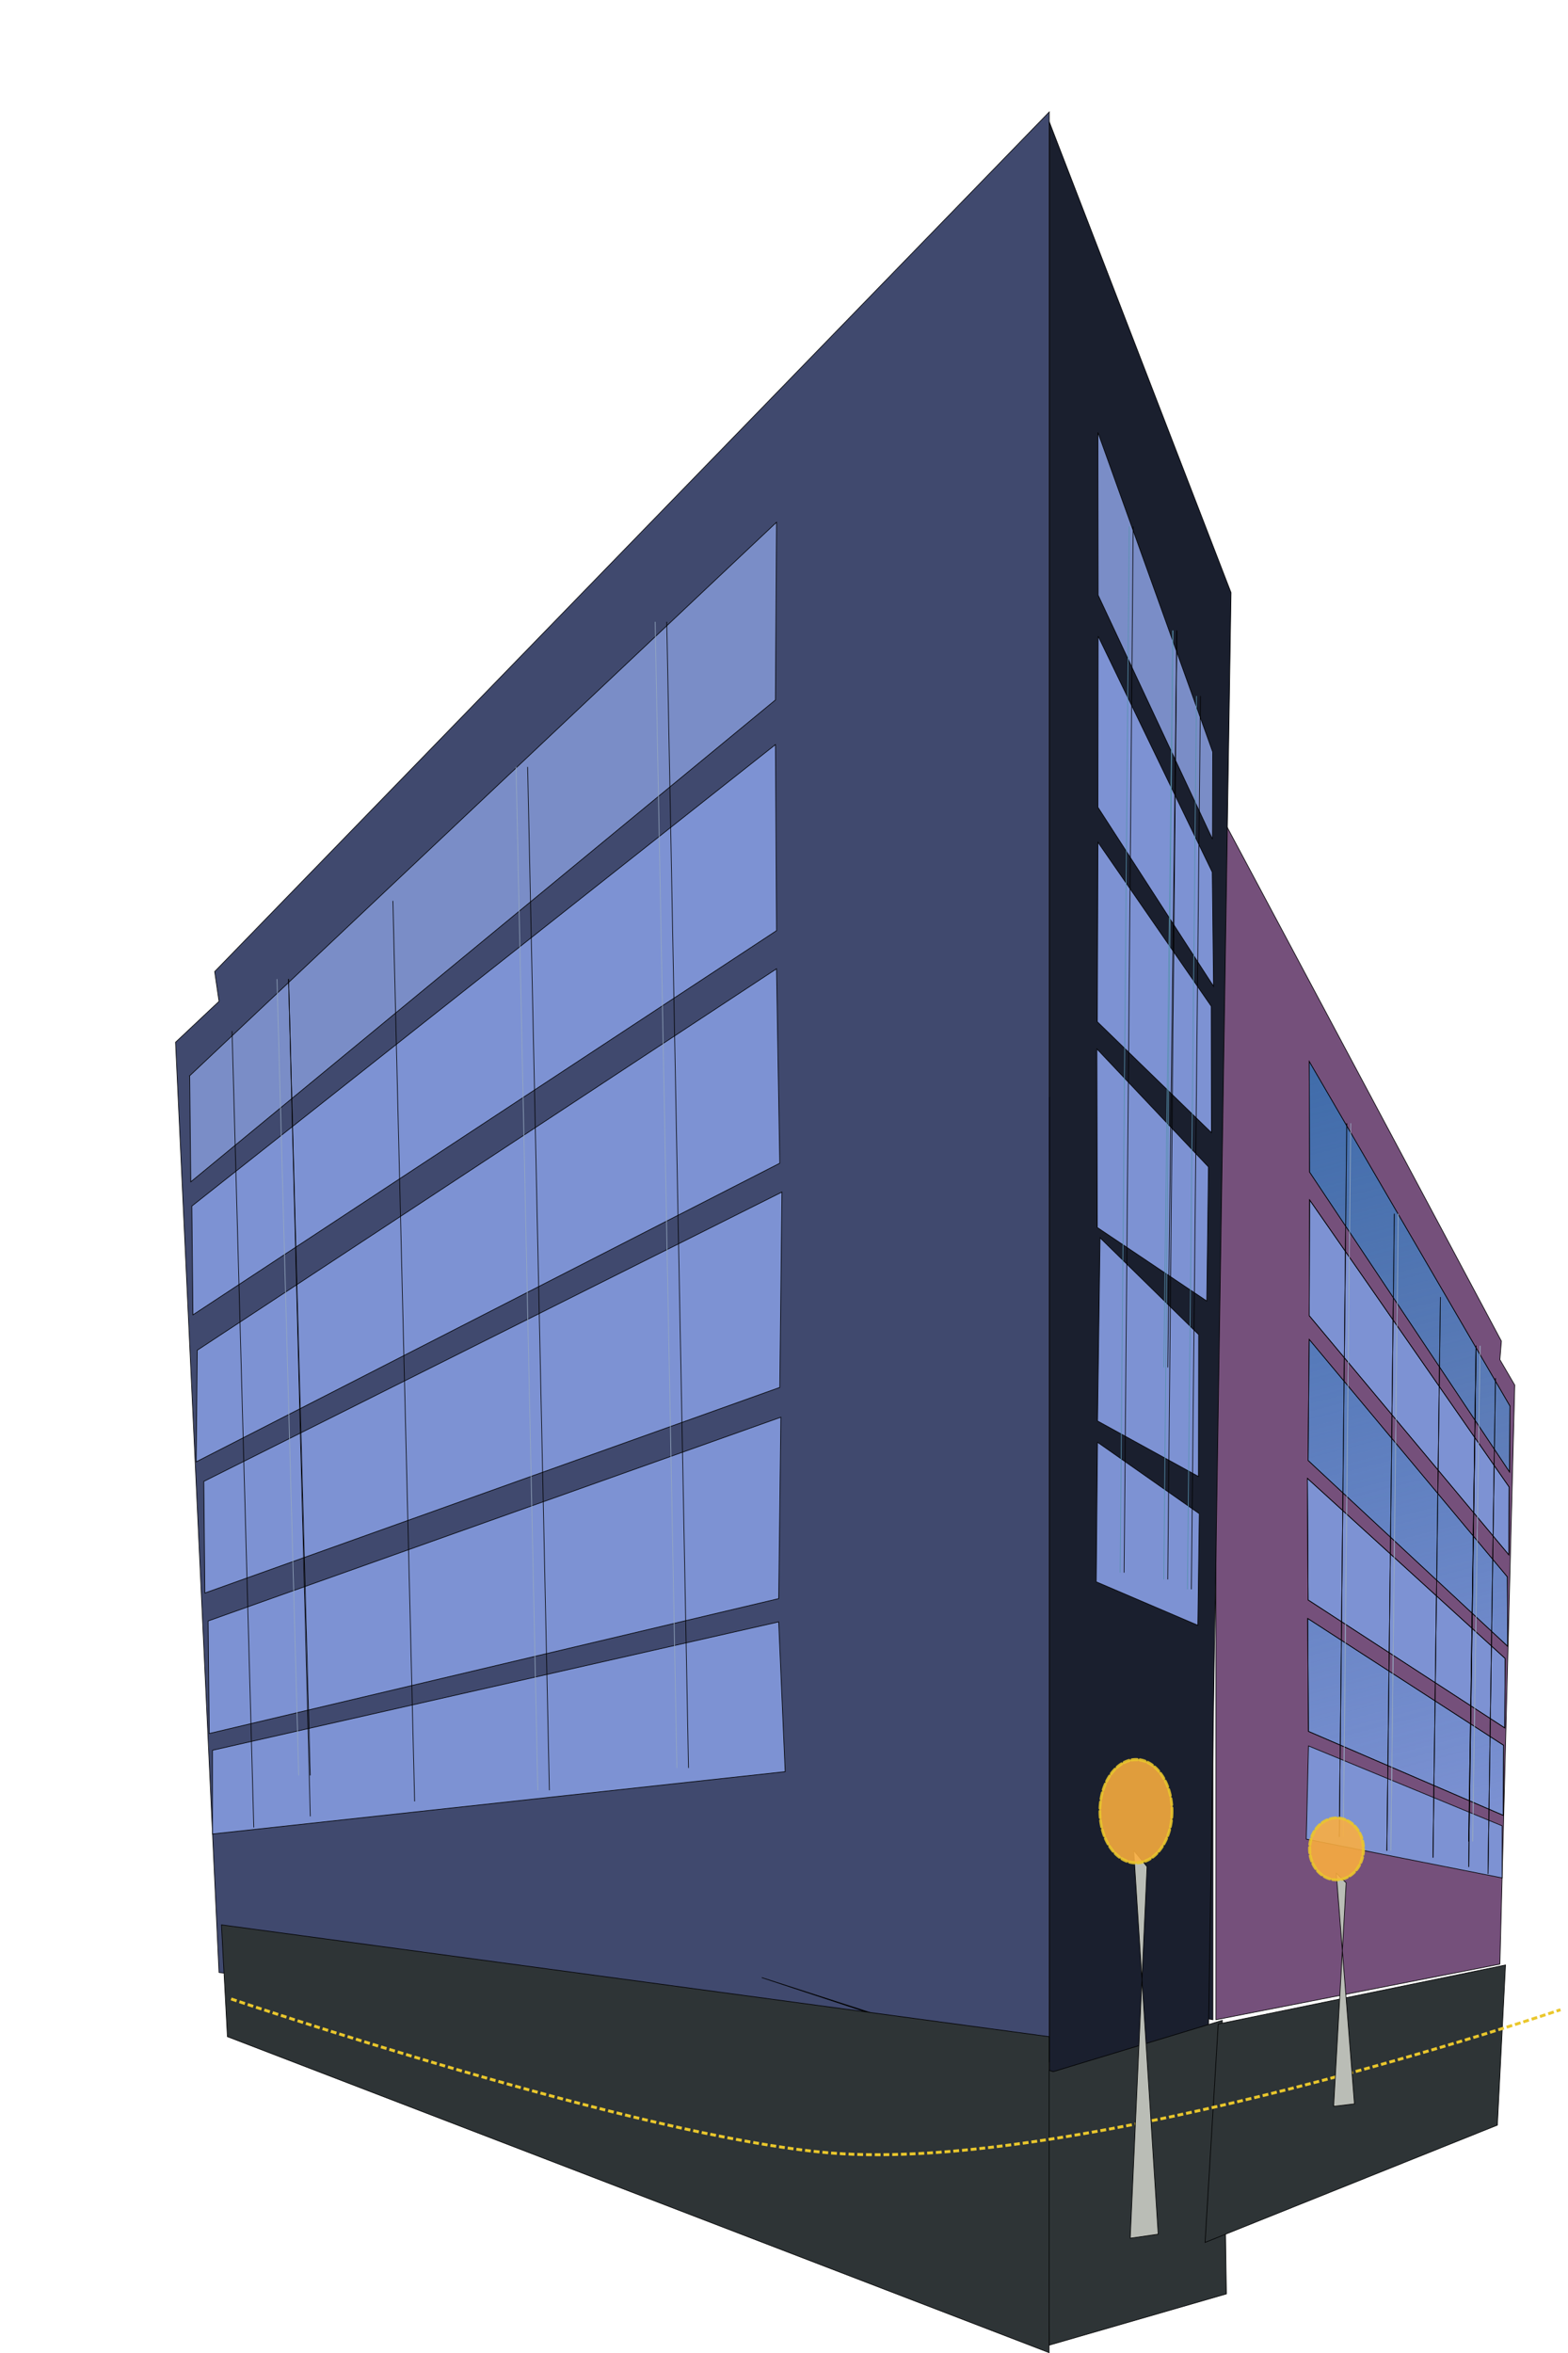 <?xml version="1.0" encoding="UTF-8" standalone="no"?>
<!-- Created with Inkscape (http://www.inkscape.org/) -->
<svg
    xmlns:inkscape="http://www.inkscape.org/namespaces/inkscape"
    xmlns:rdf="http://www.w3.org/1999/02/22-rdf-syntax-ns#"
    xmlns="http://www.w3.org/2000/svg"
    xmlns:sodipodi="http://sodipodi.sourceforge.net/DTD/sodipodi-0.dtd"
    xmlns:cc="http://creativecommons.org/ns#"
    xmlns:xlink="http://www.w3.org/1999/xlink"
    xmlns:dc="http://purl.org/dc/elements/1.1/"
    xmlns:svg="http://www.w3.org/2000/svg"
    xmlns:ns1="http://sozi.baierouge.fr"
    id="svg3245"
    sodipodi:docname="commercial-building"
    viewBox="0 0 300 450"
    version="1.1"
    inkscape:version="0.47 r22583"
  >
  <title
      id="title3792"
    >commercial-building</title
  >
  <defs
      id="defs3247"
    >
    <linearGradient
        id="linearGradient4231"
        inkscape:collect="always"
      >
      <stop
          id="stop4233"
          style="stop-color:#3465a4"
          offset="0"
      />
      <stop
          id="stop4235"
          style="stop-color:#3465a4;stop-opacity:0"
          offset="1"
      />
    </linearGradient
    >
    <linearGradient
        id="linearGradient4237"
        y2="628.69"
        xlink:href="#linearGradient4231"
        gradientUnits="userSpaceOnUse"
        x2="576.25"
        gradientTransform="matrix(.26 0 0 .537 132.89 616.55)"
        y1="281.88"
        x1="533.18"
        inkscape:collect="always"
    />
  </defs
  >
  <sodipodi:namedview
      id="base"
      bordercolor="#666666"
      inkscape:pageshadow="2"
      inkscape:window-y="-4"
      pagecolor="#ffffff"
      inkscape:window-height="712"
      inkscape:window-maximized="1"
      inkscape:zoom="0.079651356"
      inkscape:window-x="-4"
      showgrid="false"
      borderopacity="1.0"
      inkscape:current-layer="layer1"
      inkscape:cx="2620.5689"
      inkscape:cy="1916.1625"
      showguides="true"
      inkscape:guide-bbox="true"
      inkscape:window-width="1280"
      inkscape:pageopacity="0.0"
      inkscape:document-units="px"
    >
    <sodipodi:guide
        id="guide4408"
        position="-1971.088,-33.984"
        orientation="1,0"
    />
  </sodipodi:namedview
  >
  <g
      id="layer1"
      inkscape:label="Layer 1"
      inkscape:groupmode="layer"
      transform="translate(0 -602.36)"
    >
    <path
        id="path4141"
        style="stroke:#000000;stroke-width:.124px;fill:#75507b"
        d="m286.97 978 2.845-110.74-2.845-4.872 0.284-3.544-54.616-102.32v232.1l54.332-10.631z"
    />
    <path
        id="path4143"
        sodipodi:nodetypes="ccccc"
        style="stroke:#000000;stroke-width:.124px;fill:#7d92d3"
        d="m287.4 951.54v9.966l-37.477-7.419 0.427-17.829 37.051 15.282z"
    />
    <path
        id="path4145"
        sodipodi:nodetypes="ccccc"
        style="stroke:#000000;stroke-width:.124px;fill:#7d92d3"
        d="m287.68 936.14-0.071 13.399-37.264-16.057-0.142-21.594 37.477 24.251z"
    />
    <path
        id="path4147"
        sodipodi:nodetypes="ccccc"
        style="stroke:#000000;stroke-width:.124px;fill:#7d92d3"
        d="m287.97 919.53-0.071 13.288-37.62-24.473-0.142-23.255 37.833 34.439z"
    />
    <path
        id="path4149"
        sodipodi:nodetypes="ccccc"
        style="stroke:#000000;stroke-width:.124px;fill:#7d92d3"
        d="m288.39 903.92 0.071 13.288-38.189-35.546 0.213-23.144 37.904 45.402z"
    />
    <path
        id="path4151"
        sodipodi:nodetypes="ccccc"
        style="stroke:#000000;stroke-width:.124px;fill:#7d92d3"
        d="m288.75 886.76-0.071 12.956-38.189-45.734 0.071-22.147 38.189 54.925z"
    />
    <path
        id="path4153"
        style="stroke:#000000;stroke-width:.124px;fill:#7a8dc7"
        d="m288.89 871.25-38.402-65.888 0.071 21.151 38.26 57.361 0.071-12.624z"
    />
    <path
        id="path4155"
        style="stroke:#000000;stroke-width:.124px;fill:#1a1f2e"
        d="m232.07 757.86-31.575 54.925 3.982 170.53 27.592 5.315v-230.77z"
    />
    <path
        id="path4157"
        sodipodi:nodetypes="ccccc"
        style="stroke:#000000;stroke-width:.124px;fill:#7a8dc7"
        d="m201.37 821.61 21.958-40.732-0.041 20.746-21.877 31.111-0.041-11.125z"
    />
    <path
        id="path4159"
        sodipodi:nodetypes="ccccc"
        style="stroke:#000000;stroke-width:.124px;fill:#7d92d3"
        d="m201.45 836.94-0.244 14.552 22.121-22.827-0.041-21.815-21.836 30.09z"
    />
    <path
        id="path4161"
        sodipodi:nodetypes="ccccc"
        style="stroke:#000000;stroke-width:.124px;fill:#7d92d3"
        d="m201.66 854.04-0.041 16.118 21.836-14.141-0.122-22.883-21.674 20.906z"
    />
    <path
        id="path4163"
        sodipodi:nodetypes="ccccc"
        style="stroke:#000000;stroke-width:.124px;fill:#7d92d3"
        d="m202.19 874.52 0.325 17.093 20.942-9.37 0.081-22.77-21.348 15.047z"
    />
    <path
        id="path4165"
        sodipodi:nodetypes="ccccc"
        style="stroke:#000000;stroke-width:.124px;fill:#7d92d3"
        d="m204.05 895.9 0.041 18.088 19.316-7.079-0.488-23.352-18.87 12.342z"
    />
    <path
        id="path4167"
        sodipodi:nodetypes="ccccc"
        style="stroke:#000000;stroke-width:.124px;fill:#7d92d3"
        d="m203.93 918.74 0.284 14.226 19.438-5.542-0.244-17.792-19.479 9.108z"
    />
    <path
        id="path4169"
        style="stroke:#000000;stroke-width:.124px;fill:none"
        d="m286.12 865.94-1.422 94.79"
    />
    <path
        id="path4171"
        style="stroke:#000000;stroke-width:.124px;fill:none"
        d="m282.42 859.74-1.422 94.79"
    />
    <path
        id="path4173"
        style="stroke:#000000;stroke-width:.124px;fill:none"
        d="m282.42 859.74-1.422 99.663"
    />
    <path
        id="path4175"
        style="stroke:#000000;stroke-width:.124px;fill:none"
        d="m275.59 850.43-1.422 107.19"
    />
    <path
        id="path4177"
        style="stroke:#000000;stroke-width:.124px;fill:none"
        d="m266.77 834.49-1.422 121.81"
    />
    <path
        id="path4179"
        style="stroke:#000000;stroke-width:.124px;fill:none"
        d="m257.67 817.21-1.422 136.43"
    />
    <path
        id="path4181"
        style="stroke:#000000;stroke-width:.124px;fill:none"
        d="m203.72 814.49 1.738 113.9"
    />
    <path
        id="path4183"
        style="stroke:#000000;stroke-width:.124px;fill:none"
        d="m208.24 806.13 1.738 93.963"
    />
    <path
        id="path4185"
        style="stroke:#000000;stroke-width:.124px;fill:none"
        d="m208.24 806.13 1.738 120.98"
    />
    <path
        id="path4187"
        style="stroke:#000000;stroke-width:.124px;fill:none"
        d="m216.58 792.86 1.738 133.39"
    />
    <path
        id="path4189"
        style="stroke:#96a9c0;stroke-width:.124px;fill:none"
        d="m283.18 859.74-1.422 94.79"
    />
    <path
        id="path4191"
        style="stroke:#96a9c0;stroke-width:.124px;fill:none"
        d="m267.53 834.49-1.42 121.81"
    />
    <path
        id="path4193"
        style="stroke:#96a9c0;stroke-width:.124px;fill:none"
        d="m258.43 817.21-1.422 136.43"
    />
    <path
        id="path4197"
        style="stroke:#5792af;stroke-width:.124px;fill:none"
        d="m209 806.13 1.738 93.963"
    />
    <path
        id="path4199"
        style="stroke:#5792af;stroke-width:.124px;fill:none"
        d="m209 806.13 1.738 120.98"
    />
    <path
        id="path4201"
        style="stroke:#5792af;stroke-width:.124px;fill:none"
        d="m217.34 792.86 1.738 133.39"
    />
    <path
        id="path3289"
        style="stroke:#000000;stroke-width:.124px;fill:#40496e"
        d="m41.904 979.61-8.317-177.92l8.317-7.828-0.832-5.693 159.68-164.4v372.91l-158.85-17.08z"
    />
    <path
        id="path3287"
        sodipodi:nodetypes="ccccc"
        style="stroke:#000000;stroke-width:.124px;fill:#7d92d3"
        d="m40.656 937.09v16.013l109.57-11.92-1.248-28.645-108.33 24.553z"
    />
    <path
        id="path3285"
        sodipodi:nodetypes="ccccc"
        style="stroke:#000000;stroke-width:.124px;fill:#7d92d3"
        d="m39.825 912.36 0.208 21.528 108.95-25.798 0.416-34.694-109.57 38.964z"
    />
    <path
        id="path3283"
        sodipodi:nodetypes="ccccc"
        style="stroke:#000000;stroke-width:.124px;fill:#7d92d3"
        d="m38.993 885.67 0.208 21.35 109.99-39.32 0.416-37.363-110.61 55.332z"
    />
    <path
        id="path3281"
        sodipodi:nodetypes="ccccc"
        style="stroke:#000000;stroke-width:.124px;fill:#7d92d3"
        d="m37.745 860.58-0.208 21.35 111.65-57.11-0.62-37.18-110.82 72.94z"
    />
    <path
        id="path3279"
        sodipodi:nodetypes="ccccc"
        style="stroke:#000000;stroke-width:.124px;fill:#7d92d3"
        d="m36.706 833.01 0.208 20.81 111.66-73.48-0.21-35.58-111.65 88.25z"
    />
    <path
        id="path3277"
        style="stroke:#000000;stroke-width:.124px;fill:#7a8dc7"
        d="m36.29 808.1 112.28-105.86-0.208 33.982-111.86 92.161-0.208-20.283z"
    />
    <path
        id="path3291"
        style="stroke:#000000;stroke-width:.124px;fill:#1a1f2e"
        d="m200.8 625.77 34.731 89.931-4.381 279.22-30.351 8.703v-377.85z"
    />
    <path
        id="path3293"
        sodipodi:nodetypes="ccccc"
        style="stroke:#000000;stroke-width:.124px;fill:#7a8dc7"
        d="m232.02 746.16-21.958-61.098 0.041 31.119 21.877 46.666 0.041-16.687z"
    />
    <path
        id="path3295"
        sodipodi:nodetypes="ccccc"
        style="stroke:#000000;stroke-width:.124px;fill:#7d92d3"
        d="m231.94 769.16 0.244 21.828-22.121-34.24 0.041-32.722 21.836 45.134z"
    />
    <path
        id="path3297"
        sodipodi:nodetypes="ccccc"
        style="stroke:#000000;stroke-width:.124px;fill:#7d92d3"
        d="m231.74 794.8 0.041 24.177-21.836-21.212 0.122-34.325 21.674 31.36z"
    />
    <path
        id="path3299"
        sodipodi:nodetypes="ccccc"
        style="stroke:#000000;stroke-width:.124px;fill:#7d92d3"
        d="m231.21 825.53-0.325 25.64-20.942-14.056-0.081-34.155 21.348 22.57z"
    />
    <path
        id="path3301"
        sodipodi:nodetypes="ccccc"
        style="stroke:#000000;stroke-width:.124px;fill:#7d92d3"
        d="m229.34 857.6-0.041 27.132-19.316-10.618 0.488-35.028 18.869 18.513z"
    />
    <path
        id="path3303"
        sodipodi:nodetypes="ccccc"
        style="stroke:#000000;stroke-width:.124px;fill:#7d92d3"
        d="m229.46 891.85-0.284 21.339-19.438-8.313 0.244-26.688 19.479 13.662z"
    />
    <path
        id="path3305"
        style="stroke:#000000;stroke-width:.124px;fill:none"
        d="m44.399 799.56 4.158 152.3"
    />
    <path
        id="path3307"
        style="stroke:#000000;stroke-width:.124px;fill:none"
        d="m55.211 789.6 4.158 152.3"
    />
    <path
        id="path3309"
        style="stroke:#000000;stroke-width:.124px;fill:none"
        d="m55.211 789.6 4.158 160.13"
    />
    <path
        id="path3311"
        style="stroke:#000000;stroke-width:.124px;fill:none"
        d="m75.171 774.65 4.158 172.22"
    />
    <path
        id="path3313"
        style="stroke:#000000;stroke-width:.124px;fill:none"
        d="m100.95 749.03 4.158 195.71"
    />
    <path
        id="path3315"
        style="stroke:#000000;stroke-width:.124px;fill:none"
        d="m127.57 721.28 4.158 219.19"
    />
    <path
        id="path3321"
        style="stroke:#000000;stroke-width:.124px;fill:none"
        d="m229.68 735.47-1.74 170.84"
    />
    <path
        id="path3323"
        style="stroke:#000000;stroke-width:.124px;fill:none"
        d="m225.16 722.94-1.738 140.94"
    />
    <path
        id="path3325"
        style="stroke:#000000;stroke-width:.124px;fill:none"
        d="m225.16 722.94-1.74 181.48"
    />
    <path
        id="path3327"
        style="stroke:#000000;stroke-width:.124px;fill:none"
        d="m216.81 703.04-1.738 200.08"
    />
    <path
        id="path3329"
        style="stroke:#96a9c0;stroke-width:.124px;fill:none"
        d="m52.996 789.6 4.158 152.3"
    />
    <path
        id="path3331"
        style="stroke:#96a9c0;stroke-width:.124px;fill:none"
        d="m98.738 749.03 4.158 195.71"
    />
    <path
        id="path3333"
        style="stroke:#96a9c0;stroke-width:.124px;fill:none"
        d="m125.35 721.28 4.158 219.19"
    />
    <path
        id="path4107"
        style="stroke:#5792af;stroke-width:.124px;fill:none"
        d="m228.92 735.47-1.74 170.84"
    />
    <path
        id="path4109"
        style="stroke:#5792af;stroke-width:.124px;fill:none"
        d="m224.4 722.94-1.738 140.94"
    />
    <path
        id="path4111"
        style="stroke:#5792af;stroke-width:.124px;fill:none"
        d="m224.4 722.94-1.74 181.48"
    />
    <path
        id="path4113"
        style="stroke:#5792af;stroke-width:.124px;fill:none"
        d="m216.05 703.04-1.738 200.08"
    />
    <path
        id="path4203"
        sodipodi:nodetypes="ccccc"
        style="stroke:#000000;stroke-width:.124px;fill:url(#linearGradient4237)"
        d="m287.68 936.14-0.071 13.399-37.264-16.057-0.142-21.594 37.477 24.251z"
    />
    <path
        id="path4205"
        sodipodi:nodetypes="ccccc"
        style="stroke:#000000;stroke-width:.124px;fill:url(#linearGradient4237)"
        d="m287.97 919.53-0.071 13.288-37.62-24.473-0.142-23.255 37.833 34.439z"
    />
    <path
        id="path4207"
        sodipodi:nodetypes="ccccc"
        style="stroke:#000000;stroke-width:.124px;fill:url(#linearGradient4237)"
        d="m288.39 903.92 0.071 13.288-38.189-35.546 0.213-23.144 37.904 45.402z"
    />
    <path
        id="path4209"
        sodipodi:nodetypes="ccccc"
        style="stroke:#000000;stroke-width:.124px;fill:url(#linearGradient4237)"
        d="m288.75 886.76-0.071 12.956-38.189-45.734 0.071-22.147 38.189 54.925z"
    />
    <path
        id="path4211"
        style="stroke:#000000;stroke-width:.124px;fill:url(#linearGradient4237)"
        d="m288.89 871.25-38.402-65.888 0.071 21.151 38.26 57.361 0.071-12.624z"
    />
    <path
        id="path4213"
        style="stroke:#000000;stroke-width:.124px;fill:url(#linearGradient4237)"
        d="m286.12 865.94-1.422 94.79"
    />
    <path
        id="path4215"
        style="stroke:#000000;stroke-width:.124px;fill:url(#linearGradient4237)"
        d="m282.42 859.74-1.422 94.79"
    />
    <path
        id="path4217"
        style="stroke:#000000;stroke-width:.124px;fill:url(#linearGradient4237)"
        d="m282.42 859.74-1.422 99.663"
    />
    <path
        id="path4219"
        style="stroke:#000000;stroke-width:.124px;fill:url(#linearGradient4237)"
        d="m275.59 850.43-1.422 107.19"
    />
    <path
        id="path4221"
        style="stroke:#000000;stroke-width:.124px;fill:url(#linearGradient4237)"
        d="m266.77 834.49-1.422 121.81"
    />
    <path
        id="path4223"
        style="stroke:#000000;stroke-width:.124px;fill:url(#linearGradient4237)"
        d="m257.67 817.21-1.422 136.43"
    />
    <path
        id="path4225"
        style="stroke:#96a9c0;stroke-width:.124px;fill:url(#linearGradient4237)"
        d="m283.18 859.74-1.422 94.79"
    />
    <path
        id="path4227"
        style="stroke:#96a9c0;stroke-width:.124px;fill:url(#linearGradient4237)"
        d="m267.53 834.49-1.42 121.81"
    />
    <path
        id="path4229"
        style="stroke:#96a9c0;stroke-width:.124px;fill:url(#linearGradient4237)"
        d="m258.43 817.21-1.422 136.43"
    />
    <path
        id="path4289"
        style="stroke:#000000;stroke-width:.124px;fill:none"
        d="m0.062 971.66z"
    />
    <path
        id="path4291"
        style="stroke:#000000;stroke-width:.124px;fill:#2e3436"
        d="m145.76 980.57 54.578 17.983 0.39 52.316 33.916-9.809-0.78-52.316-32.357 9.809-55.748-17.983z"
    />
    <path
        id="path4293"
        sodipodi:nodetypes="ccccc"
        style="stroke:#000000;stroke-width:.124px;fill:#2e3436"
        d="m233.08 989.44-2.515 41.774 55.923-22.432 1.559-30.625-54.968 11.283z"
    />
    <path
        id="path4295"
        style="stroke:#000000;stroke-width:.124px;fill:none"
        d="m145.37 999.92 53.798 50.773"
    />
    <path
        id="path4297"
        style="stroke:#000000;stroke-width:.124px;fill:#2e3436"
        d="m42.37 970.48 1.139 21.383 157.22 60.432v-60.432l-158.35-21.383z"
    />
    <path
        id="path4301"
        sodipodi:nodetypes="csc"
        style="stroke:#eac72c;stroke-dasharray:1.115, 0.557;stroke-width:.557;fill:none"
        d="m44.219 984.65s78.1 26.515 114.79 29.465c47.908 3.853 139.56-27.403 139.56-27.403"
    />
    <path
        id="path4373"
        sodipodi:nodetypes="ccccc"
        style="stroke:#000000;stroke-width:.124px;fill:#babdb6"
        d="m216.91 956.26 2.55 3.088-3.218 71.061 5.35-0.772-4.681-73.376z"
    />
    <path
        id="path4375"
        sodipodi:rx="53.100422"
        sodipodi:ry="65.844521"
        style="opacity:.874;stroke:#eac72c;stroke-linecap:round;stroke-dasharray:7.969, 3.984;stroke-width:3.984;fill:#fcaf3e"
        sodipodi:type="arc"
        d="m-628.71 527.73a53.1 65.845 0 1 1 -106.2 0 53.1 65.845 0 1 1 106.2 0z"
        transform="matrix(.13 0 0 .15 305.98 869.59)"
        sodipodi:cy="527.73004"
        sodipodi:cx="-681.80939"
    />
    <path
        id="path8332"
        sodipodi:nodetypes="ccccc"
        style="stroke:#000000;stroke-width:.124px;fill:#babdb6"
        d="m255.66 960.58 1.895 1.857-2.391 42.741 3.975-0.465-3.478-44.133z"
    />
    <path
        id="path8334"
        sodipodi:rx="53.100422"
        sodipodi:ry="65.844521"
        style="opacity:.874;stroke:#eac72c;stroke-linecap:round;stroke-dasharray:11.92, 5.96;stroke-width:5.96;fill:#fcaf3e"
        sodipodi:type="arc"
        d="m-628.71 527.73a53.1 65.845 0 1 1 -106.2 0 53.1 65.845 0 1 1 106.2 0z"
        transform="matrix(.097 0 0 .09 321.85 908.46)"
        sodipodi:cy="527.73004"
        sodipodi:cx="-681.80939"
    />
  </g
  >
</svg
>
